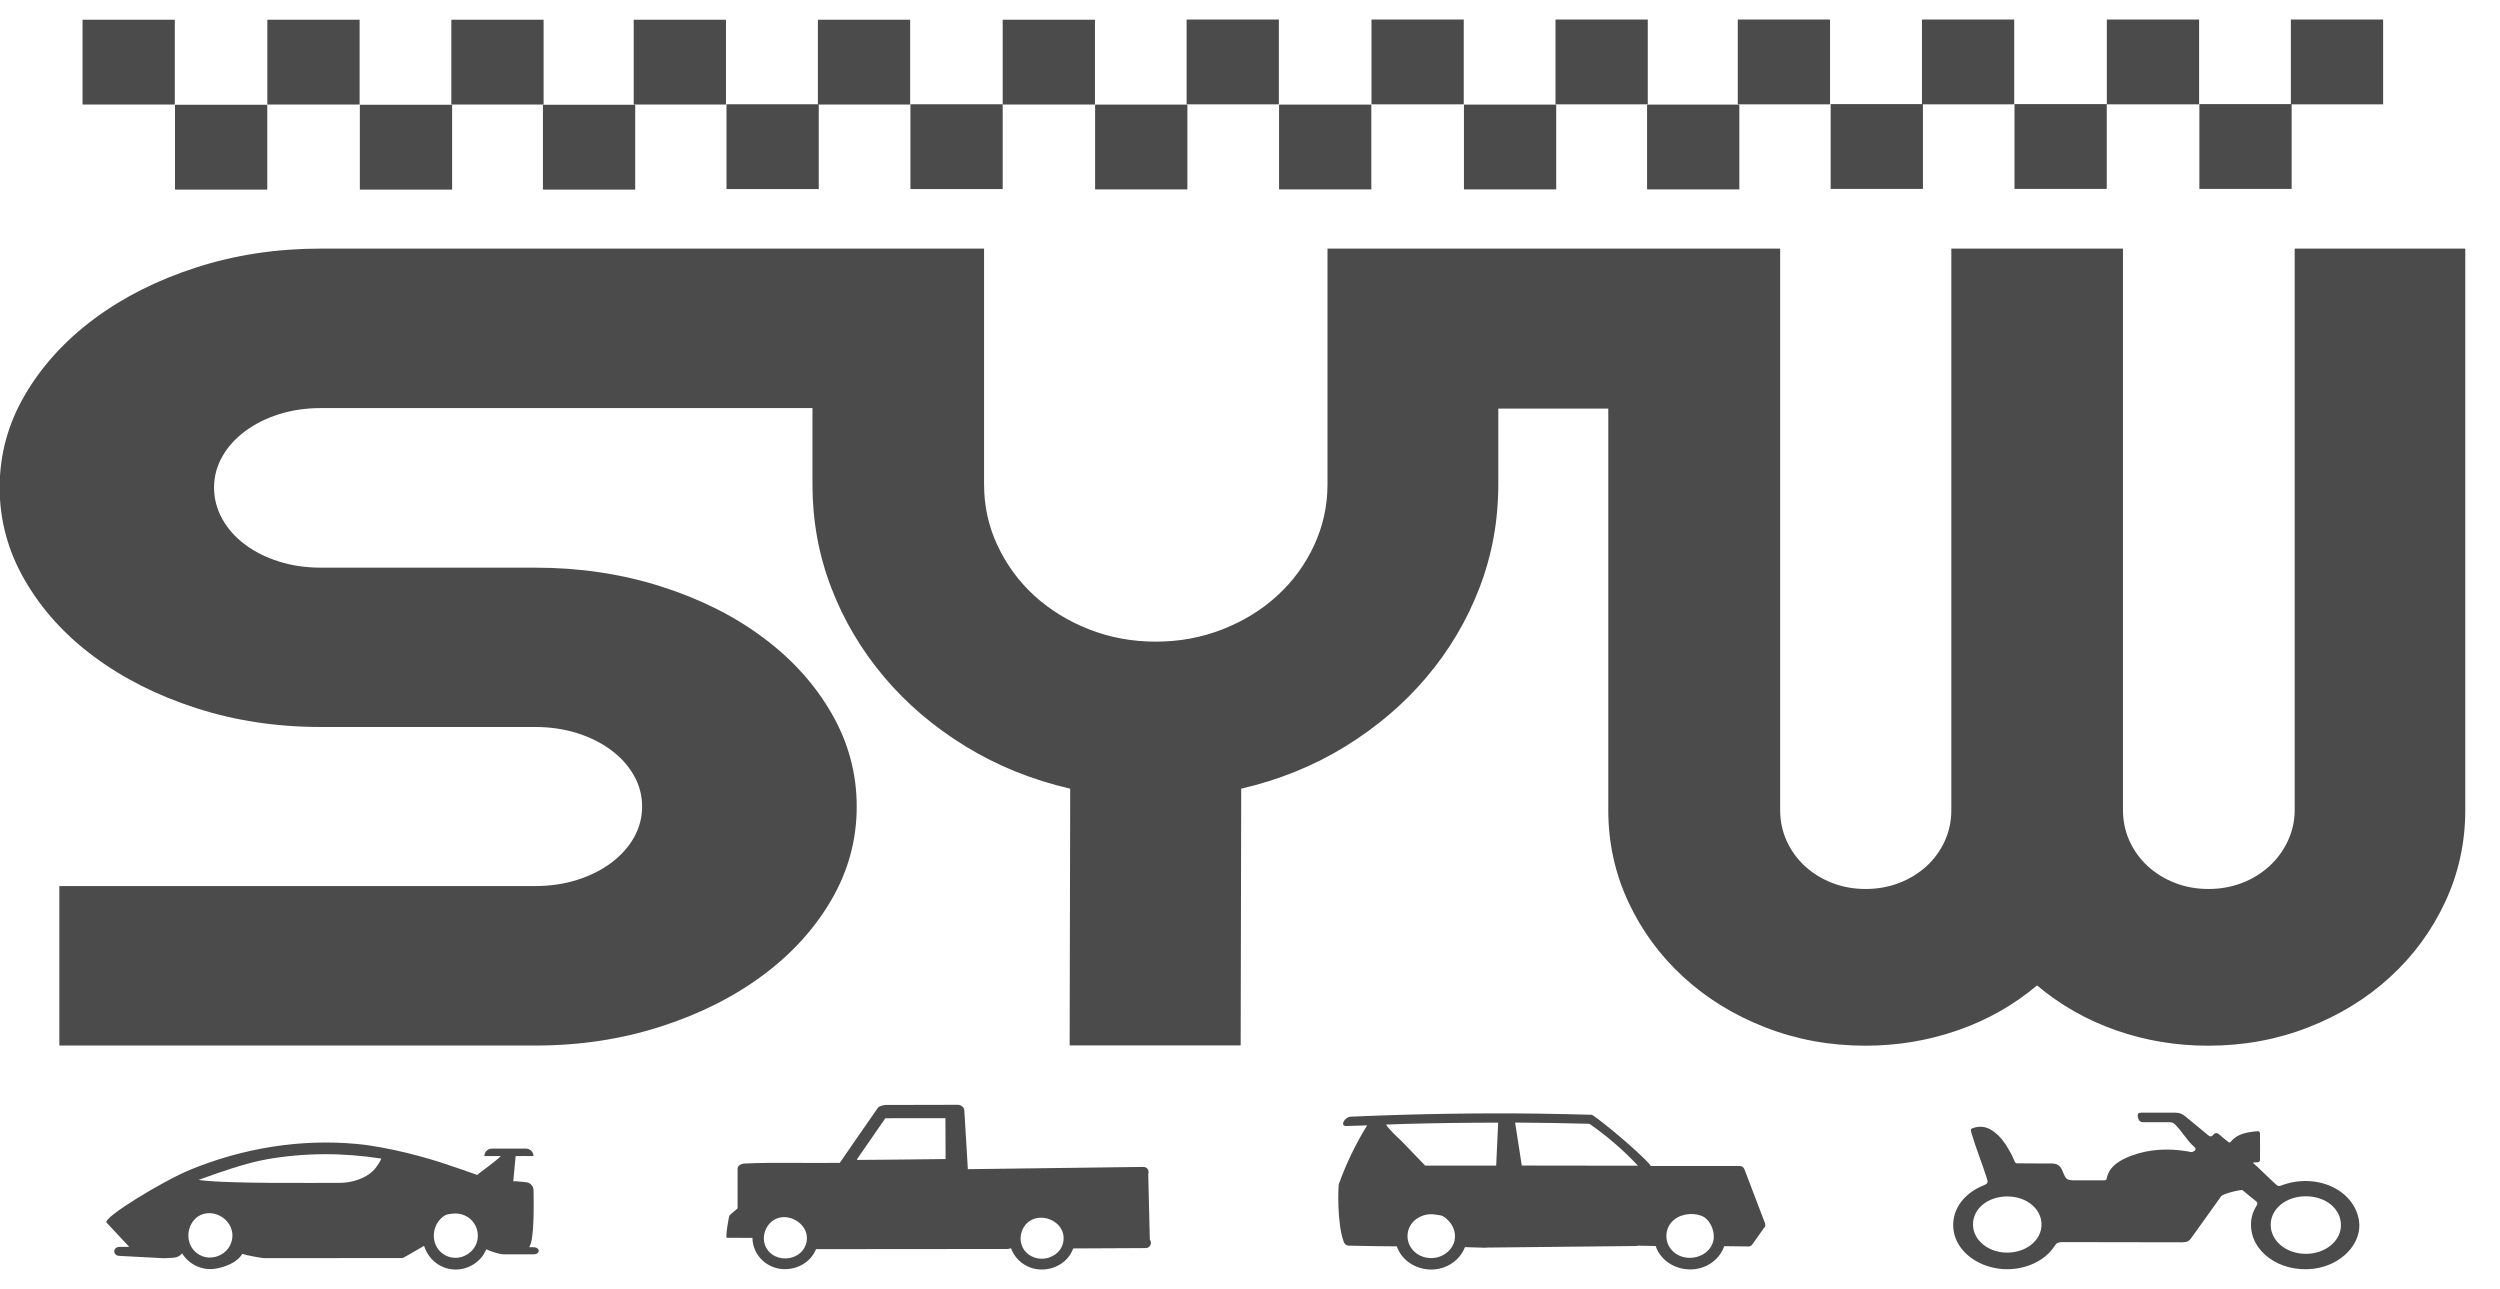 <svg xmlns="http://www.w3.org/2000/svg" width="64" height="33" viewBox="0 0 64 33" fill="none"><g clip-path="url(#clip0_21_733)"><path d="M58.744 6.364V20.736C58.744 21.017 58.684 21.281 58.568 21.53C58.451 21.778 58.294 21.993 58.094 22.175C57.894 22.357 57.663 22.501 57.398 22.603C57.131 22.705 56.845 22.758 56.539 22.758C56.233 22.758 55.947 22.707 55.681 22.603C55.415 22.501 55.184 22.357 54.984 22.175C54.785 21.993 54.63 21.778 54.516 21.53C54.403 21.281 54.348 21.017 54.348 20.736V6.364H49.954V20.736C49.954 21.017 49.899 21.281 49.786 21.53C49.673 21.778 49.517 21.993 49.318 22.175C49.118 22.357 48.885 22.501 48.621 22.603C48.355 22.705 48.069 22.758 47.763 22.758C47.457 22.758 47.171 22.707 46.905 22.603C46.639 22.501 46.408 22.357 46.208 22.175C46.009 21.993 45.853 21.778 45.74 21.53C45.627 21.281 45.572 21.017 45.572 20.736V6.364H33.984V12.399C33.984 12.951 33.868 13.472 33.64 13.964C33.411 14.457 33.096 14.885 32.697 15.249C32.3 15.615 31.832 15.901 31.296 16.111C30.759 16.322 30.191 16.426 29.588 16.426C28.985 16.426 28.417 16.322 27.88 16.111C27.343 15.901 26.878 15.612 26.478 15.249C26.079 14.883 25.767 14.455 25.536 13.964C25.305 13.474 25.192 12.951 25.192 12.399V6.364H8.214C7.079 6.364 6.014 6.526 5.021 6.848C4.025 7.169 3.156 7.608 2.41 8.163C1.665 8.717 1.075 9.365 0.641 10.105C0.206 10.846 -0.009 11.638 -0.009 12.481C-0.009 13.324 0.208 14.12 0.641 14.863C1.073 15.608 1.663 16.258 2.41 16.812C3.156 17.367 4.027 17.806 5.021 18.127C6.014 18.449 7.079 18.611 8.214 18.611H13.704C14.087 18.611 14.442 18.664 14.775 18.768C15.105 18.873 15.396 19.017 15.644 19.203C15.893 19.387 16.088 19.605 16.228 19.851C16.367 20.097 16.438 20.363 16.438 20.647C16.438 20.931 16.367 21.197 16.228 21.443C16.088 21.689 15.893 21.904 15.644 22.091C15.396 22.275 15.105 22.421 14.775 22.525C14.442 22.63 14.087 22.683 13.704 22.683H1.519V26.766H13.704C14.839 26.766 15.906 26.604 16.908 26.282C17.909 25.961 18.782 25.522 19.53 24.967C20.275 24.413 20.863 23.765 21.291 23.024C21.719 22.284 21.932 21.492 21.932 20.649C21.932 19.806 21.719 19.01 21.291 18.267C20.863 17.522 20.277 16.872 19.53 16.318C18.785 15.763 17.911 15.326 16.908 15.009C15.908 14.692 14.839 14.532 13.704 14.532H8.214C7.833 14.532 7.474 14.481 7.143 14.375C6.811 14.271 6.522 14.127 6.274 13.94C6.025 13.756 5.83 13.537 5.691 13.286C5.551 13.035 5.48 12.767 5.48 12.483C5.48 12.199 5.551 11.933 5.691 11.687C5.83 11.441 6.025 11.226 6.274 11.039C6.522 10.855 6.813 10.709 7.143 10.604C7.474 10.5 7.833 10.447 8.214 10.447H20.799V12.399C20.799 13.326 20.958 14.206 21.28 15.045C21.601 15.883 22.054 16.644 22.635 17.333C23.216 18.021 23.912 18.613 24.724 19.11C25.536 19.607 26.425 19.966 27.397 20.19L27.383 26.762H31.761L31.775 20.19C32.744 19.966 33.633 19.605 34.438 19.11C35.243 18.613 35.94 18.023 36.521 17.333C37.102 16.646 37.554 15.883 37.876 15.045C38.197 14.206 38.357 13.326 38.357 12.399V10.46H41.172V20.736C41.172 21.57 41.342 22.352 41.684 23.087C42.026 23.821 42.496 24.462 43.092 25.009C43.689 25.557 44.388 25.988 45.19 26.3C45.991 26.613 46.847 26.77 47.754 26.77C48.57 26.77 49.358 26.64 50.112 26.378C50.868 26.116 51.547 25.733 52.148 25.227C52.751 25.733 53.425 26.116 54.177 26.378C54.927 26.64 55.71 26.77 56.528 26.77C57.438 26.77 58.291 26.613 59.092 26.3C59.892 25.988 60.594 25.557 61.19 25.009C61.787 24.462 62.256 23.821 62.598 23.087C62.94 22.352 63.111 21.57 63.111 20.736V6.364H58.732H58.744Z" fill="#4B4B4B"></path><path d="M29.435 31.73C29.422 31.12 29.408 30.663 29.395 30.053C29.424 29.973 29.379 29.871 29.266 29.873C27.769 29.893 26.272 29.911 24.777 29.931C24.746 29.478 24.718 28.875 24.686 28.423C24.682 28.372 24.655 28.336 24.618 28.316C24.596 28.296 24.562 28.283 24.522 28.283C23.906 28.283 23.287 28.285 22.67 28.287C22.648 28.287 22.511 28.307 22.475 28.358C22.174 28.795 21.504 29.753 21.499 29.769C20.595 29.782 19.858 29.749 19.053 29.787C19.026 29.787 19.004 29.793 18.987 29.802C18.931 29.816 18.882 29.858 18.882 29.929V30.936C18.871 30.951 18.72 31.064 18.676 31.115C18.654 31.144 18.567 31.687 18.605 31.687C18.627 31.687 19.049 31.687 19.264 31.69C19.264 31.705 19.264 31.718 19.264 31.734C19.286 32.051 19.497 32.333 19.814 32.444C20.146 32.559 20.53 32.457 20.754 32.2C20.812 32.131 20.858 32.058 20.89 31.978C20.896 31.978 20.903 31.978 20.912 31.978C22.535 31.978 24.161 31.976 25.784 31.974C25.824 31.974 25.855 31.965 25.882 31.953C25.962 32.18 26.144 32.366 26.387 32.453C26.72 32.568 27.104 32.466 27.328 32.209C27.394 32.133 27.441 32.049 27.474 31.96C27.867 31.958 28.987 31.953 29.326 31.951C29.457 31.951 29.495 31.812 29.437 31.734L29.435 31.73ZM21.941 29.674C22.183 29.325 22.424 28.975 22.664 28.627C23.154 28.627 23.711 28.627 24.203 28.625C24.203 29.044 24.203 29.234 24.207 29.671C24.076 29.671 23.946 29.676 23.815 29.676C23.393 29.68 22.127 29.696 21.939 29.694C21.939 29.687 21.939 29.68 21.941 29.674ZM20.302 32.182C20.073 32.262 19.794 32.204 19.641 31.985C19.441 31.698 19.605 31.264 19.942 31.175C20.211 31.104 20.526 31.268 20.626 31.526C20.659 31.612 20.665 31.705 20.648 31.796C20.606 31.991 20.468 32.124 20.302 32.182ZM26.873 32.189C26.671 32.26 26.425 32.224 26.263 32.053C26.022 31.798 26.117 31.352 26.439 31.215C26.685 31.111 27 31.21 27.148 31.43C27.208 31.519 27.237 31.628 27.228 31.734C27.212 31.962 27.059 32.12 26.873 32.186V32.189Z" fill="#4B4B4B"></path><path d="M45.188 31.324C45.011 30.86 44.833 30.394 44.656 29.931C44.645 29.902 44.627 29.882 44.605 29.869C44.585 29.855 44.56 29.847 44.527 29.849C44.405 29.851 42.981 29.849 42.416 29.849C42.363 29.849 42.309 29.849 42.256 29.849C42.252 29.833 42.243 29.82 42.23 29.805C41.821 29.354 40.799 28.538 40.746 28.538C40.291 28.525 39.837 28.516 39.382 28.509C37.781 28.489 36.181 28.516 34.582 28.587C34.416 28.593 34.296 28.833 34.465 28.826C34.605 28.82 34.86 28.813 34.999 28.809C34.707 29.283 34.465 29.782 34.279 30.299C34.254 30.317 34.223 31.346 34.403 31.798C34.409 31.814 34.418 31.829 34.429 31.84C34.449 31.869 34.485 31.889 34.531 31.889C34.771 31.894 35.008 31.898 35.248 31.902C35.254 31.902 35.261 31.902 35.268 31.902C35.268 31.902 35.27 31.902 35.272 31.902C35.434 31.902 35.596 31.905 35.758 31.907C35.793 32.007 35.847 32.102 35.922 32.186C36.166 32.464 36.587 32.575 36.953 32.448C37.217 32.357 37.412 32.164 37.503 31.927C37.505 31.927 37.508 31.927 37.51 31.927C37.674 31.931 37.838 31.938 38.005 31.942C38.022 31.942 38.04 31.942 38.056 31.938C39.333 31.925 40.611 31.911 41.89 31.898C41.908 31.898 41.923 31.894 41.937 31.889C42.085 31.891 42.236 31.896 42.385 31.898C42.418 32 42.474 32.098 42.551 32.184C42.795 32.461 43.217 32.572 43.583 32.446C43.855 32.353 44.055 32.149 44.141 31.902C44.332 31.905 44.523 31.907 44.714 31.909C44.72 31.909 44.727 31.909 44.733 31.909C44.78 31.916 44.829 31.902 44.86 31.856C44.958 31.716 45.057 31.579 45.155 31.439C45.186 31.415 45.204 31.375 45.184 31.326L45.188 31.324ZM37.213 31.831C37.213 31.831 37.213 31.831 37.213 31.834C37.173 31.936 37.1 32.027 37.007 32.091C36.913 32.158 36.803 32.197 36.685 32.206C36.57 32.215 36.45 32.191 36.348 32.14C36.244 32.087 36.157 32.007 36.102 31.909C36.044 31.809 36.022 31.694 36.035 31.583C36.048 31.47 36.097 31.364 36.175 31.279C36.29 31.157 36.463 31.084 36.636 31.084C36.714 31.084 36.787 31.102 36.862 31.111C36.929 31.117 36.978 31.157 37.026 31.197C37.117 31.273 37.186 31.372 37.222 31.483C37.259 31.596 37.257 31.721 37.215 31.831H37.213ZM38.302 29.84C37.696 29.84 37.091 29.84 36.485 29.84L35.88 29.212C35.864 29.195 35.574 28.937 35.481 28.789C35.636 28.784 35.793 28.778 35.949 28.773C36.749 28.751 37.552 28.74 38.353 28.74C38.335 29.108 38.317 29.474 38.302 29.842V29.84ZM38.958 29.84C38.901 29.472 38.845 29.106 38.787 28.738C39.422 28.742 40.054 28.751 40.688 28.769C40.688 28.769 40.693 28.771 40.695 28.773C41.147 29.088 41.562 29.447 41.932 29.842C40.941 29.842 39.95 29.84 38.958 29.838V29.84ZM43.873 31.698C43.868 31.745 43.857 31.789 43.842 31.829C43.689 32.24 43.059 32.342 42.773 31.974C42.615 31.772 42.622 31.479 42.793 31.286C42.972 31.084 43.299 31.031 43.551 31.122C43.769 31.2 43.893 31.494 43.871 31.698H43.873Z" fill="#4B4B4B"></path><path d="M13.648 31.929C13.613 31.929 13.579 31.929 13.544 31.929C13.548 31.922 13.555 31.916 13.559 31.907C13.675 31.698 13.666 30.889 13.659 30.474C13.659 30.363 13.573 30.272 13.462 30.264C13.305 30.25 13.213 30.235 13.14 30.241C13.16 30.051 13.18 29.785 13.2 29.596C13.2 29.591 13.657 29.596 13.657 29.596C13.657 29.492 13.573 29.405 13.466 29.405H12.59C12.486 29.405 12.4 29.489 12.4 29.596C12.4 29.596 12.743 29.596 12.819 29.596C12.726 29.707 12.229 30.053 12.22 30.079C11.921 29.973 11.641 29.878 11.37 29.787C11.031 29.671 10 29.367 9.135 29.285C7.691 29.15 6.221 29.392 4.877 29.942C4.169 30.233 2.614 31.18 2.728 31.299C2.92 31.506 3.116 31.712 3.309 31.92H3.065C2.878 31.92 2.878 32.151 3.065 32.151L4.198 32.211C4.236 32.211 4.36 32.2 4.404 32.2C4.52 32.2 4.606 32.155 4.662 32.087C4.839 32.368 5.165 32.528 5.498 32.481C5.757 32.444 6.072 32.319 6.203 32.1C6.296 32.133 6.713 32.211 6.762 32.209C7.937 32.209 9.115 32.209 10.293 32.206C10.335 32.206 10.49 32.1 10.856 31.894C10.936 32.144 11.118 32.353 11.373 32.448C11.712 32.575 12.105 32.464 12.331 32.182C12.382 32.12 12.419 32.051 12.451 31.98C12.506 32.016 12.777 32.111 12.892 32.111H13.655C13.841 32.111 13.835 31.927 13.648 31.929ZM5.95 31.659C5.935 31.9 5.779 32.078 5.586 32.153C5.382 32.233 5.134 32.2 4.963 32.009C4.757 31.778 4.783 31.41 5.001 31.197C5.174 31.029 5.436 31.018 5.642 31.131C5.833 31.235 5.963 31.437 5.95 31.659ZM9.616 29.9C9.405 30.168 9 30.284 8.691 30.281C8.241 30.277 5.801 30.312 5.083 30.206C5.582 30.022 6.294 29.773 6.819 29.68C7.791 29.507 8.787 29.507 9.76 29.66C9.745 29.725 9.629 29.884 9.614 29.902L9.616 29.9ZM11.87 32.16C11.674 32.237 11.439 32.209 11.266 32.036C11.007 31.774 11.073 31.306 11.388 31.115C11.437 31.086 11.51 31.078 11.57 31.071C11.681 31.055 11.794 31.071 11.896 31.115C12.105 31.206 12.238 31.417 12.233 31.643C12.229 31.894 12.069 32.08 11.867 32.16H11.87Z" fill="#4B4B4B"></path><path d="M57.683 29.776C57.768 29.84 58.165 30.239 58.276 30.332C58.316 30.368 58.351 30.368 58.402 30.348C59.291 30.013 60.258 30.448 60.389 31.239C60.484 31.823 59.941 32.399 59.216 32.481C58.354 32.581 57.602 32.033 57.626 31.321C57.63 31.159 57.679 31.006 57.77 30.862C57.801 30.814 57.797 30.782 57.748 30.745C57.633 30.656 57.522 30.563 57.411 30.47C57.382 30.445 56.91 30.554 56.859 30.627C56.608 30.986 56.346 31.339 56.093 31.698C56.04 31.774 55.983 31.803 55.872 31.803C54.845 31.798 53.816 31.803 52.789 31.798C52.696 31.798 52.645 31.82 52.603 31.889C52.334 32.317 51.742 32.557 51.163 32.477C50.569 32.395 50.103 32.011 50.017 31.532C49.928 31.031 50.23 30.561 50.791 30.341C50.879 30.306 50.895 30.27 50.873 30.195C50.733 29.753 50.6 29.443 50.467 28.999C50.438 28.906 50.449 28.891 50.562 28.862C50.751 28.815 50.906 28.868 51.043 28.971C51.248 29.123 51.365 29.321 51.476 29.52C51.498 29.558 51.514 29.6 51.533 29.638C51.618 29.811 51.553 29.778 51.791 29.782C52.028 29.787 52.263 29.782 52.501 29.784C52.656 29.784 52.731 29.829 52.787 29.948C52.8 29.975 52.811 30.004 52.822 30.031C52.893 30.199 52.922 30.217 53.135 30.217C53.368 30.217 53.601 30.217 53.836 30.217C53.878 30.217 53.922 30.221 53.931 30.172C53.989 29.871 54.244 29.707 54.554 29.589C55.024 29.412 55.517 29.392 56.018 29.478C56.056 29.485 56.091 29.503 56.131 29.487C56.218 29.454 56.231 29.405 56.162 29.35C56.002 29.219 55.814 28.895 55.654 28.762C55.61 28.724 55.537 28.729 55.472 28.729C55.242 28.731 55.087 28.724 54.856 28.729C54.769 28.729 54.727 28.642 54.725 28.558C54.725 28.507 54.749 28.485 54.812 28.485C55.109 28.485 55.408 28.485 55.705 28.485C55.796 28.485 55.872 28.52 55.936 28.573C56.129 28.733 56.326 28.891 56.517 29.052C56.572 29.099 56.61 29.11 56.659 29.052C56.714 28.988 56.766 28.997 56.825 29.052C56.89 29.115 56.967 29.168 57.036 29.228C57.067 29.252 57.083 29.263 57.114 29.223C57.273 29.024 57.526 28.982 57.788 28.959C57.839 28.955 57.856 28.982 57.856 29.019C57.856 29.241 57.859 29.465 57.856 29.687C57.856 29.787 57.759 29.742 57.679 29.764L57.683 29.776ZM50.509 31.346C50.509 31.745 50.895 32.064 51.378 32.067C51.871 32.069 52.263 31.752 52.263 31.348C52.263 30.947 51.884 30.632 51.394 30.629C50.893 30.627 50.509 30.938 50.509 31.343V31.346ZM59.027 30.625C58.522 30.625 58.13 30.944 58.13 31.355C58.13 31.769 58.526 32.098 59.03 32.098C59.529 32.098 59.928 31.772 59.928 31.363C59.928 30.944 59.54 30.625 59.027 30.625Z" fill="#4B4B4B"></path><path d="M30.397 2.678H28.035V4.849H30.397V2.678Z" fill="#4B4B4B"></path><path d="M32.739 0.5H30.377V2.671H32.739V0.5Z" fill="#4B4B4B"></path><path d="M35.106 2.678H32.744V4.849H35.106V2.678Z" fill="#4B4B4B"></path><path d="M37.472 0.5H35.11V2.671H37.472V0.5Z" fill="#4B4B4B"></path><path d="M39.839 2.678H37.477V4.849H39.839V2.678Z" fill="#4B4B4B"></path><path d="M42.183 0.5H39.821V2.671H42.183V0.5Z" fill="#4B4B4B"></path><path d="M44.527 2.678H42.165V4.849H44.527V2.678Z" fill="#4B4B4B"></path><path d="M46.849 0.5H44.487V2.671H46.849V0.5Z" fill="#4B4B4B"></path><path d="M49.227 2.665H46.865V4.836H49.227V2.665Z" fill="#4B4B4B"></path><path d="M53.933 2.665H51.571V4.836H53.933V2.665Z" fill="#4B4B4B"></path><path d="M58.666 2.665H56.304V4.836H58.666V2.665Z" fill="#4B4B4B"></path><path d="M51.564 0.5H49.202V2.671H51.564V0.5Z" fill="#4B4B4B"></path><path d="M56.297 0.5H53.935V2.671H56.297V0.5Z" fill="#4B4B4B"></path><path d="M61.008 0.5H58.646V2.671H61.008V0.5Z" fill="#4B4B4B"></path><path d="M4.475 0.505H2.113V2.676H4.475V0.505Z" fill="#4B4B4B"></path><path d="M6.842 2.682H4.48V4.854H6.842V2.682Z" fill="#4B4B4B"></path><path d="M9.206 0.505H6.844V2.676H9.206V0.505Z" fill="#4B4B4B"></path><path d="M11.574 2.682H9.212V4.854H11.574V2.682Z" fill="#4B4B4B"></path><path d="M13.916 0.505H11.554V2.676H13.916V0.505Z" fill="#4B4B4B"></path><path d="M16.261 2.682H13.899V4.854H16.261V2.682Z" fill="#4B4B4B"></path><path d="M18.585 0.505H16.223V2.676H18.585V0.505Z" fill="#4B4B4B"></path><path d="M20.96 2.669H18.598V4.84H20.96V2.669Z" fill="#4B4B4B"></path><path d="M25.669 2.669H23.307V4.84H25.669V2.669Z" fill="#4B4B4B"></path><path d="M23.3 0.505H20.938V2.676H23.3V0.505Z" fill="#4B4B4B"></path><path d="M28.031 0.505H25.669V2.676H28.031V0.505Z" fill="#4B4B4B"></path></g><defs><clipPath id="clip0_21_733"><rect width="63.429" height="32" fill="white" transform="translate(-0.009 0.5)"></rect></clipPath></defs></svg>
